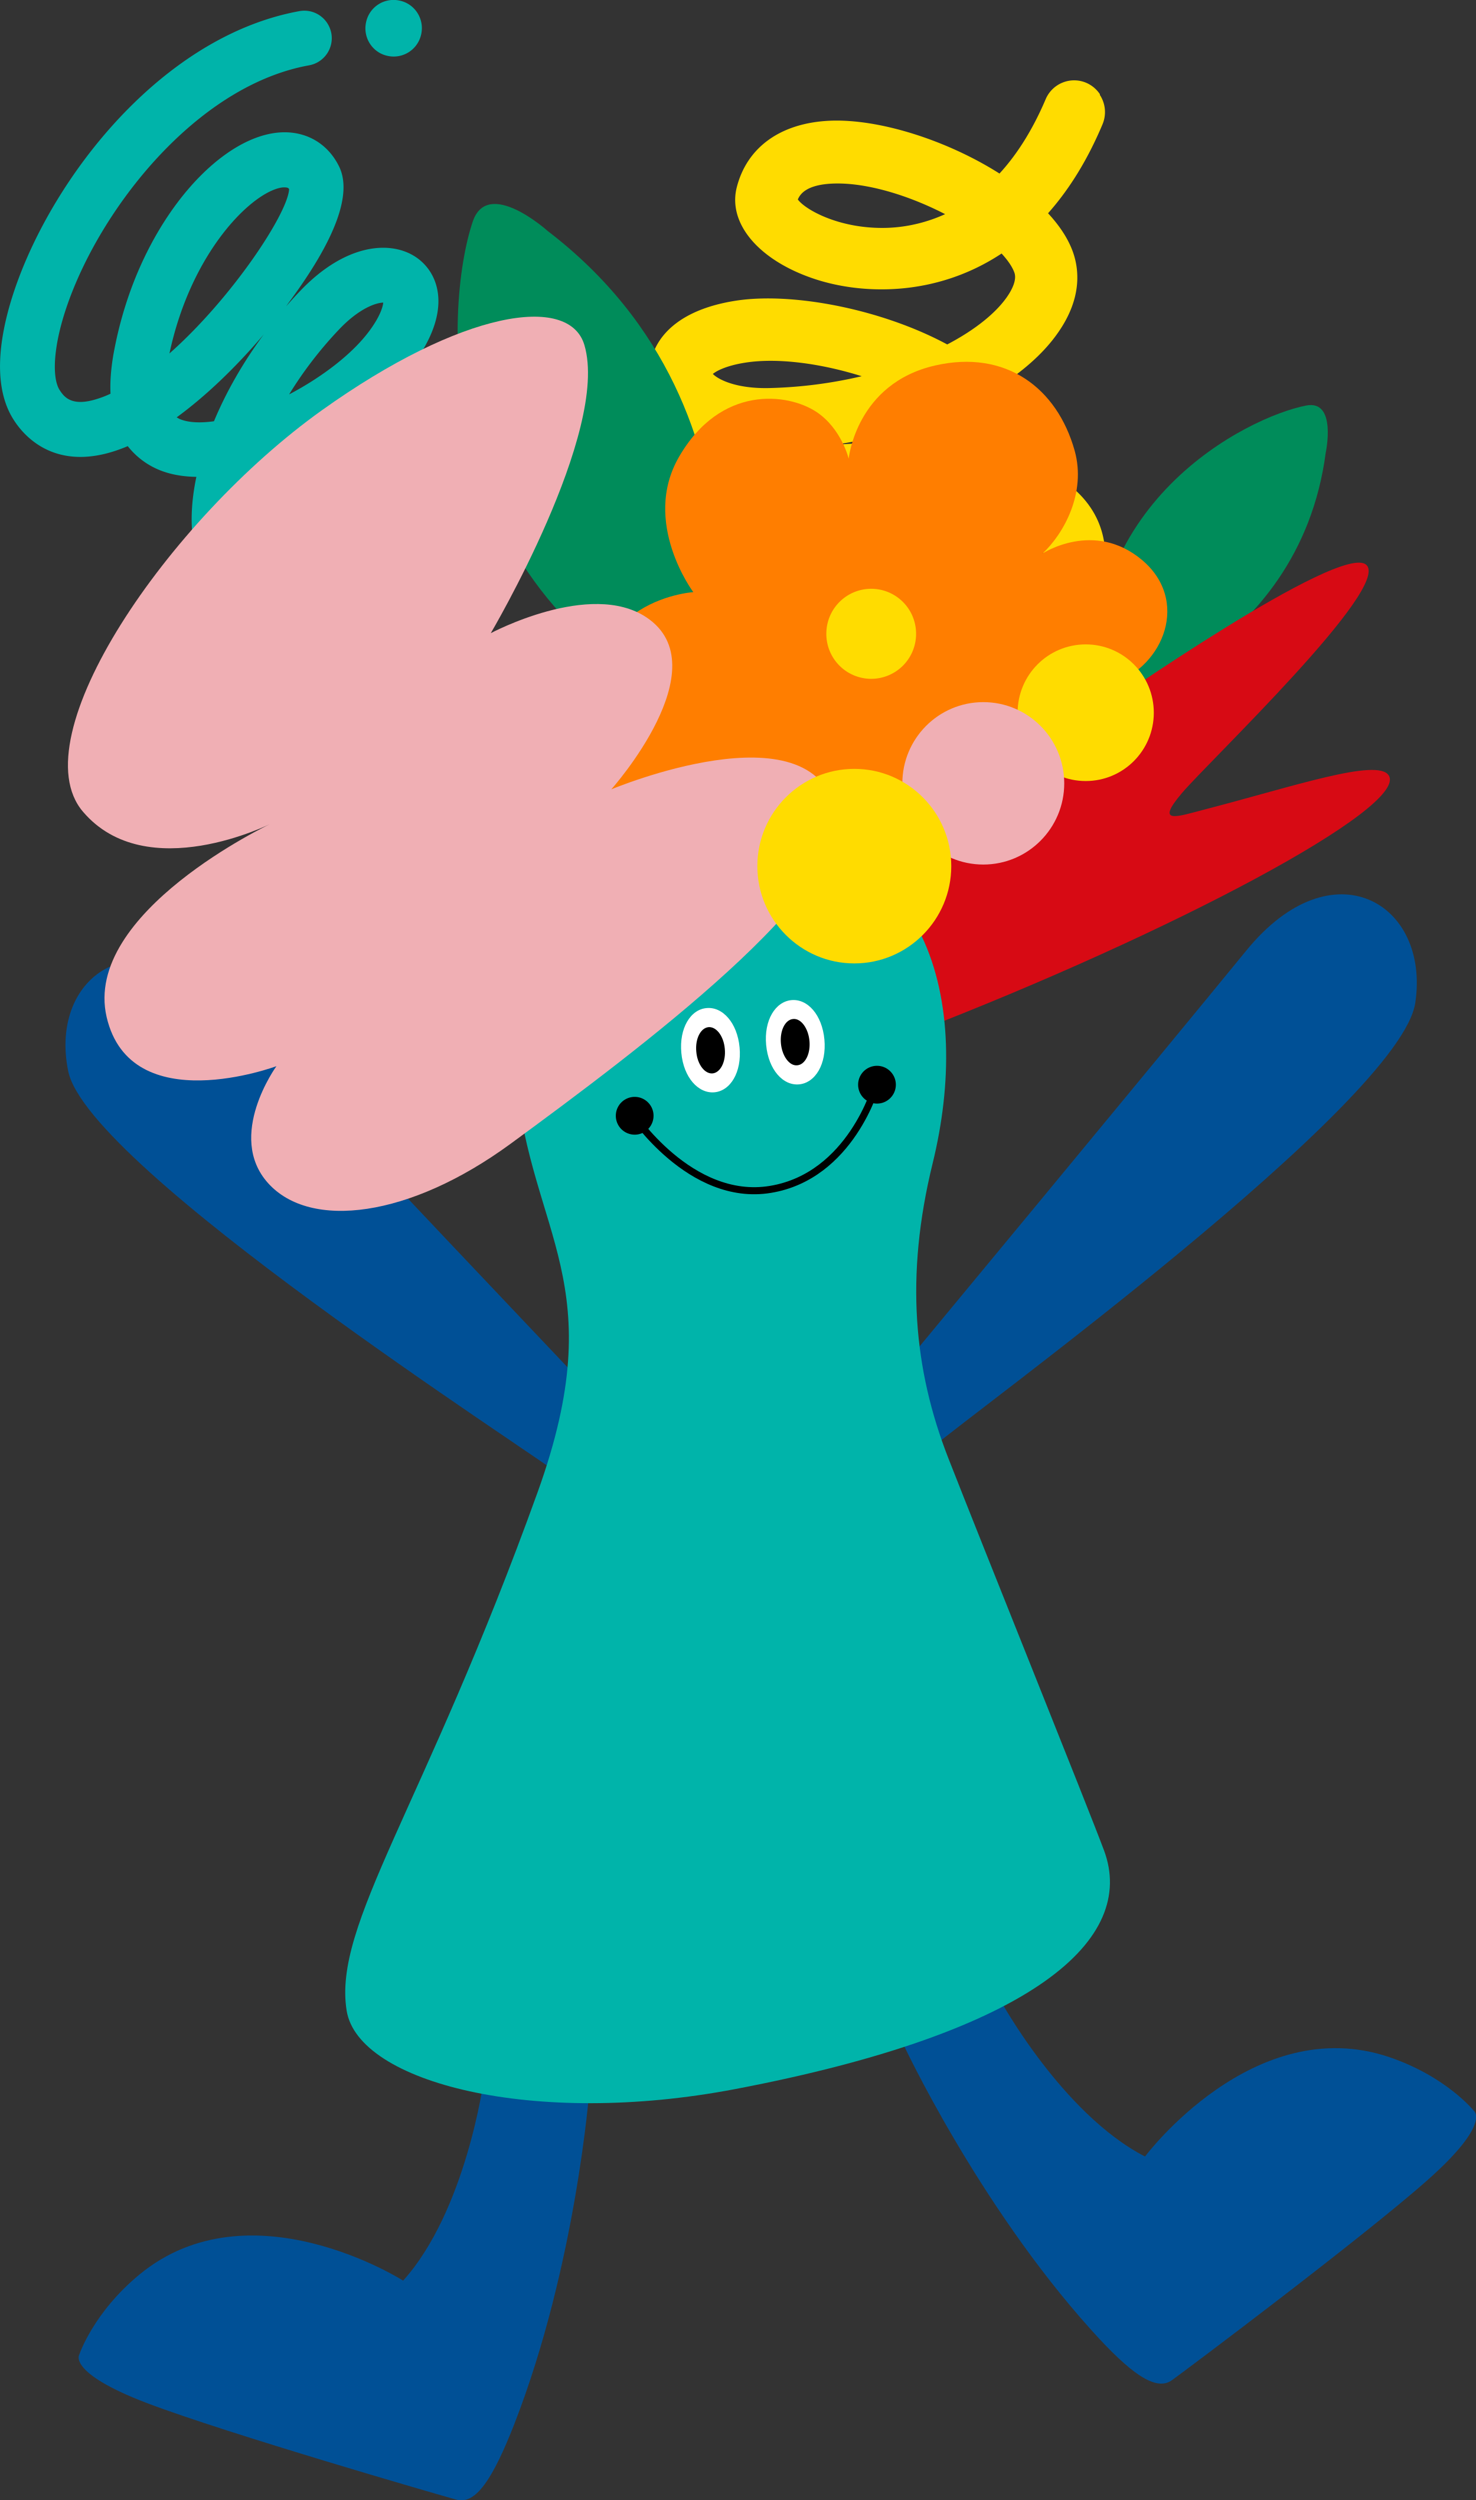 <svg width="163" height="276" fill="none" xmlns="http://www.w3.org/2000/svg"><rect width="100%" height="100%" fill="#333333" stroke="none"/><g clip-path="url(#clip0_3_297)"><path d="M121.453 10.466c.622.936.758 2.144.311 3.236-1.71 4.073-3.77 7.308-6.024 9.842 1.283 1.384 2.235 2.826 2.759 4.307.681 1.95.972 5.048-1.574 8.752-1.457 2.143-3.614 4.112-6.257 5.847 1.224 1.247 2.157 2.611 2.74 4.073.466 1.17.875 2.826.622 4.736 8.511 3.45 8.356 9.628 7.812 12.318-1.341 6.666-9.969 11.05-15.002 13.078-13.642 5.496-33.269 6.958-46.366-2.183a3.426 3.426 0 01-.855-4.775 3.403 3.403 0 014.76-.858c10.941 7.64 28.353 6.1 39.896 1.442 6.898-2.787 10.455-6.139 10.843-8.068.175-.897.505-2.554-2.701-4.171a16.449 16.449 0 00-1.457-.644c-.953 1.053-2.157 2.105-3.673 3.158-7.56 5.282-14.575 7.153-19.102 7.776-6.102.858-11.446 0-14.672-2.397-2.856-2.124-3.925-5.36-2.876-8.653 1.166-3.665 6.763-6.257 16.596-7.68.155-.019.31-.038.447-.058a51.9 51.9 0 01-2.488.117c-8.725.234-13.078-3.937-13.428-7.913-.291-3.372 2.04-7.406 9.522-8.556 6.219-.955 16.051.916 23.319 4.833 3.129-1.637 5.441-3.527 6.666-5.34.408-.604 1.049-1.735.757-2.573-.233-.662-.738-1.383-1.418-2.124-7.423 4.911-15.663 4.502-20.773 2.768-6.064-2.047-9.484-6.1-8.473-10.077 1.127-4.424 4.839-7.094 10.221-7.348 5.48-.253 13.02 2.164 18.792 5.828 1.846-2.008 3.595-4.678 5.091-8.186a3.416 3.416 0 014.489-1.832 3.467 3.467 0 011.516 1.267l-.02.058zM88.107 22.024c.816 1.11 4.43 3.157 9.366 3.138 1.827 0 4.276-.331 6.899-1.52-3.964-2.047-8.725-3.548-12.495-3.372-2.74.136-3.498 1.091-3.77 1.754zm19.044 27.462c-.039-.137-.078-.254-.117-.39-.447-1.092-1.457-2.222-2.856-3.255-3.654 1.5-7.754 2.611-12.049 3.274 5.364-.429 10.611-.292 15.041.39l-.019-.02zm-28.43-8.206c.583.604 2.565 1.657 6.296 1.56a49.722 49.722 0 0010.144-1.307c-4.411-1.383-9.192-2.065-12.845-1.5-2.118.331-3.187.916-3.595 1.247zm-1.574 18.79c.078.117.194.234.408.39 3.012 2.221 13.622 2.436 24.582-4.698-10.416-.662-22.852 1.89-25.087 3.937 0 .117 0 .234.078.37h.019z" fill="#FFDC00"/><path d="M77.847 78.935s9.366-32.997-17.373-53.442c0 0-6.588-5.925-8.259-1.052-3.167 9.316-5.091 40.968 25.632 54.494zm43.12-.779s22.464-5.575 25.438-28.183c0 0 1.263-5.867-2.157-5.204-6.51 1.267-25.671 10.778-23.261 33.387h-.02z" fill="#008C5A"/><path d="M53.42 229.652s-1.943 14.384-8.9 22.122c0 0-16.887-10.739-29.11-.682-5.11 4.21-6.646 8.829-6.646 8.829s-1.399 1.988 7.482 5.379c8.9 3.372 32.044 10.076 34.181 10.661 2.138.565 4.023-2.358 6.374-8.361 6.84-17.561 8.298-36.973 8.298-36.973m45.219-10.076s6.899 12.766 16.129 17.521c0 0 11.99-16.04 26.973-10.973 6.276 2.125 9.327 5.906 9.327 5.906s2.021 1.364-5.11 7.679c-7.132 6.315-26.429 20.796-28.216 22.082-1.788 1.287-4.606-.76-8.92-5.554-12.592-13.994-20.793-31.633-20.793-31.633m-32.88-70.262s-31.189-32.821-41.235-43.755c-10.047-10.954-20.288-3.996-18.053 6.724 2.254 10.719 51.107 41.962 55.13 45.1 4.022 3.118 4.158-8.069 4.158-8.069zm32.162-3.586s29.09-35.102 38.631-46.777c9.522-11.694 20.326-5.262 18.675 5.75-1.633 11.012-49.301 45.568-53.187 48.979-3.887 3.411-4.14-7.933-4.14-7.933l.02-.019z" fill="#005096"/><path d="M121.861 78.136s26.176-18.282 29.013-15.787c2.837 2.475-17.334 21.654-20.346 25.2-3.012 3.548-.563 2.612 2.662 1.774 9.561-2.475 18.928-5.671 20.171-3.722 2.216 3.489-23.882 17.385-52.37 28.377-24.272 9.375-9.736-17.385-9.736-17.385l25.301-19.51 5.305 1.073v-.02z" fill="#D70A14"/><path d="M80.373 91.409c-9.969-.02-25.243 8.44-23.397 27.637 1.671 17.307 10.669 22.686 2.41 45.646-12.593 34.946-22.64 47.731-21.104 57.281 1.283 7.952 20.676 12.903 42.907 8.654 33.171-6.315 44.365-16.586 40.731-26.351-1.71-4.599-13.428-33.679-17.218-43.365-3.769-9.687-4.78-19.939-1.71-32.471 4.314-17.56.039-36.953-22.639-37.012l.02-.02z" fill="#00B4AA"/><path d="M122.561 75.485l-27.594 17.56-30.51-4.267s2.06-5.692 1.847-6.55c-3.848-15.981 10.26-16.858 10.26-16.858s-5.752-7.68-1.593-14.91c4.605-7.991 12.028-7.095 15.215-4.97 2.74 1.832 3.537 5.145 3.537 5.145s.816-8.302 9.561-10.29c7.792-1.774 13.447 2.475 15.391 9.394 1.321 4.716-1.244 9.219-3.537 11.363 0 0 5.655-3.723 10.96.701 5.305 4.444 2.468 11.714-3.187 13.663" fill="#FF7E00"/><path d="M101.166 69.97a4.959 4.959 0 01-4.956 4.97 4.959 4.959 0 01-4.955-4.97A4.959 4.959 0 0196.21 65a4.959 4.959 0 014.956 4.97z" fill="#FFDC00"/><path d="M81.675 115.635c.252 2.729-1.01 4.795-2.78 4.951-1.767.156-3.4-1.618-3.652-4.347-.253-2.728 1.01-4.794 2.779-4.95 1.768-.176 3.4 1.617 3.653 4.346z" fill="#fff"/><path d="M80.043 115.791c.135 1.403-.467 2.612-1.341 2.709-.875.078-1.691-.994-1.808-2.397-.136-1.404.467-2.612 1.341-2.709.875-.078 1.69.994 1.808 2.397z" fill="#000"/><path d="M84.61 115.362c.252 2.729 1.865 4.522 3.652 4.347 1.769-.176 3.032-2.222 2.78-4.951-.253-2.729-1.866-4.522-3.654-4.346-1.768.175-3.032 2.222-2.779 4.95z" fill="#fff"/><path d="M86.242 115.206c.136 1.404.952 2.495 1.807 2.398.874-.078 1.477-1.287 1.34-2.71-.135-1.403-.951-2.494-1.807-2.397-.874.078-1.476 1.286-1.34 2.709zm-14.07 7.972c0 1.15-.932 2.085-2.079 2.085a2.085 2.085 0 010-4.171c1.147 0 2.08.936 2.08 2.086zm26.759-3.431c0 1.15-.933 2.086-2.08 2.086a2.085 2.085 0 010-4.171c1.147 0 2.08.936 2.08 2.085z" fill="#000"/><path d="M69.743 122.885s6.471 9.882 15.333 8.42c8.9-1.462 11.679-11.46 11.679-11.46" stroke="#000" stroke-width=".78" stroke-linecap="round" stroke-linejoin="round"/><path d="M127.419 78.682c0 4.17-3.362 7.542-7.52 7.542-4.159 0-7.521-3.371-7.521-7.542 0-4.171 3.362-7.543 7.521-7.543 4.158 0 7.52 3.372 7.52 7.543z" fill="#FFDC00"/><path d="M34.862 79.383a3.02 3.02 0 01-2.196-1.832c-1.457-3.625-2.176-6.919-2.37-9.92-1.652-.059-3.149-.37-4.412-.955-1.632-.78-3.75-2.534-4.47-6.451-.407-2.261-.31-4.834.273-7.582-1.535-.02-2.973-.273-4.236-.819a8.537 8.537 0 01-3.343-2.572c-7.462 3.176-11.213-.78-12.534-2.807-3.303-4.99-.66-13.136 1.224-17.56C7.89 16.936 19.218 3.741 33.074 1.227c1.652-.292 3.207.799 3.518 2.456a3.044 3.044 0 01-2.449 3.527C22.561 9.297 12.651 21.147 8.356 31.281c-2.565 6.043-2.72 10.37-1.749 11.812.447.662 1.263 1.91 4.275.896.428-.136.875-.312 1.322-.526-.059-1.247.038-2.65.31-4.268 1.439-8.03 4.645-13.585 7.074-16.82 3.284-4.366 7.151-7.153 10.65-7.68 3.089-.467 5.79.878 7.17 3.606 1.554 3.021-.33 8.128-5.578 15.183-.077.117-.155.215-.233.331.486-.545.972-1.091 1.477-1.617 5.305-5.613 10.61-5.73 13.312-3.47 2.292 1.91 3.322 5.886-.622 11.305-3.285 4.483-10.591 9.472-17.567 11.577-.933 2.982-1.205 5.594-.836 7.504.117.623.428 1.734 1.127 2.066.564.272 1.322.409 2.215.428 1.575-7.698 6.977-12.61 11.252-14.734 5.072-2.514 9.716-2.125 11.543.974 2.06 3.47 1.399 7.465-1.807 10.973-3.265 3.587-9.483 6.802-15.352 8.128.097 2.397.66 5.165 1.924 8.302a3.018 3.018 0 01-1.671 3.938 2.942 2.942 0 01-1.73.155v.04zm13.622-28.085c-1.205-.175-4.741.8-7.792 3.898a15.14 15.14 0 00-3.362 5.262c3.75-1.188 7.656-3.235 9.91-5.71 1.633-1.793 1.516-2.865 1.264-3.45h-.02zM19.51 46.075c.098.058.214.117.311.175.952.41 2.293.468 3.809.254 1.34-3.216 3.206-6.49 5.5-9.59-3.07 3.625-6.433 6.841-9.62 9.16zm22.833-12.669c-.738 0-2.623.565-4.897 2.963a43.467 43.467 0 00-5.518 7.172c3.595-1.89 7.015-4.463 8.939-7.114 1.107-1.52 1.418-2.553 1.457-3.04l.02.02zM31.636 20.7a2.124 2.124 0 00-.505 0c-3.265.487-10.008 7.016-12.417 18.32 6.918-6.12 13.078-15.475 13.214-18.145-.059-.098-.156-.156-.292-.175zM46.522 3.742a3.105 3.105 0 01-3.673 2.436c-1.69-.33-2.78-1.988-2.43-3.683A3.096 3.096 0 0144.093.059c1.691.33 2.78 1.988 2.43 3.683z" fill="#00B4AA"/><path d="M54.158 69.97s13.215-22.355 10.377-31.886c-1.69-5.672-13.544-3.82-28.993 7.211C18.539 57.437 2.176 81.391 9.152 89.596c7.035 8.284 20.813 1.306 20.813 1.306s-20.87 9.823-18.189 21.381c2.662 11.421 18.752 5.418 18.752 5.418s-5.596 7.699-.932 12.903c4.664 5.203 15.643 3.82 26.778-4.327 14.108-10.33 37.815-28.066 35.911-36.72-2.565-11.733-24.776-2.416-24.776-2.416s12.067-13.507 3.886-18.984c-6.218-4.151-17.256 1.774-17.256 1.774l.02.039zm63.37 16.508c0 4.95-4.003 8.965-8.939 8.965s-8.94-4.015-8.94-8.965 4.004-8.966 8.94-8.966 8.939 4.015 8.939 8.966z" fill="#F0AFB4"/><path d="M105.052 95.619c0 5.925-4.799 10.739-10.707 10.739-5.907 0-10.707-4.814-10.707-10.74 0-5.924 4.8-10.738 10.707-10.738 5.908 0 10.707 4.814 10.707 10.739z" fill="#FFDC00"/></g><defs><clipPath id="clip0_3_297"><path fill="#fff" d="M0 0h163v276H0z"/></clipPath></defs></svg>
